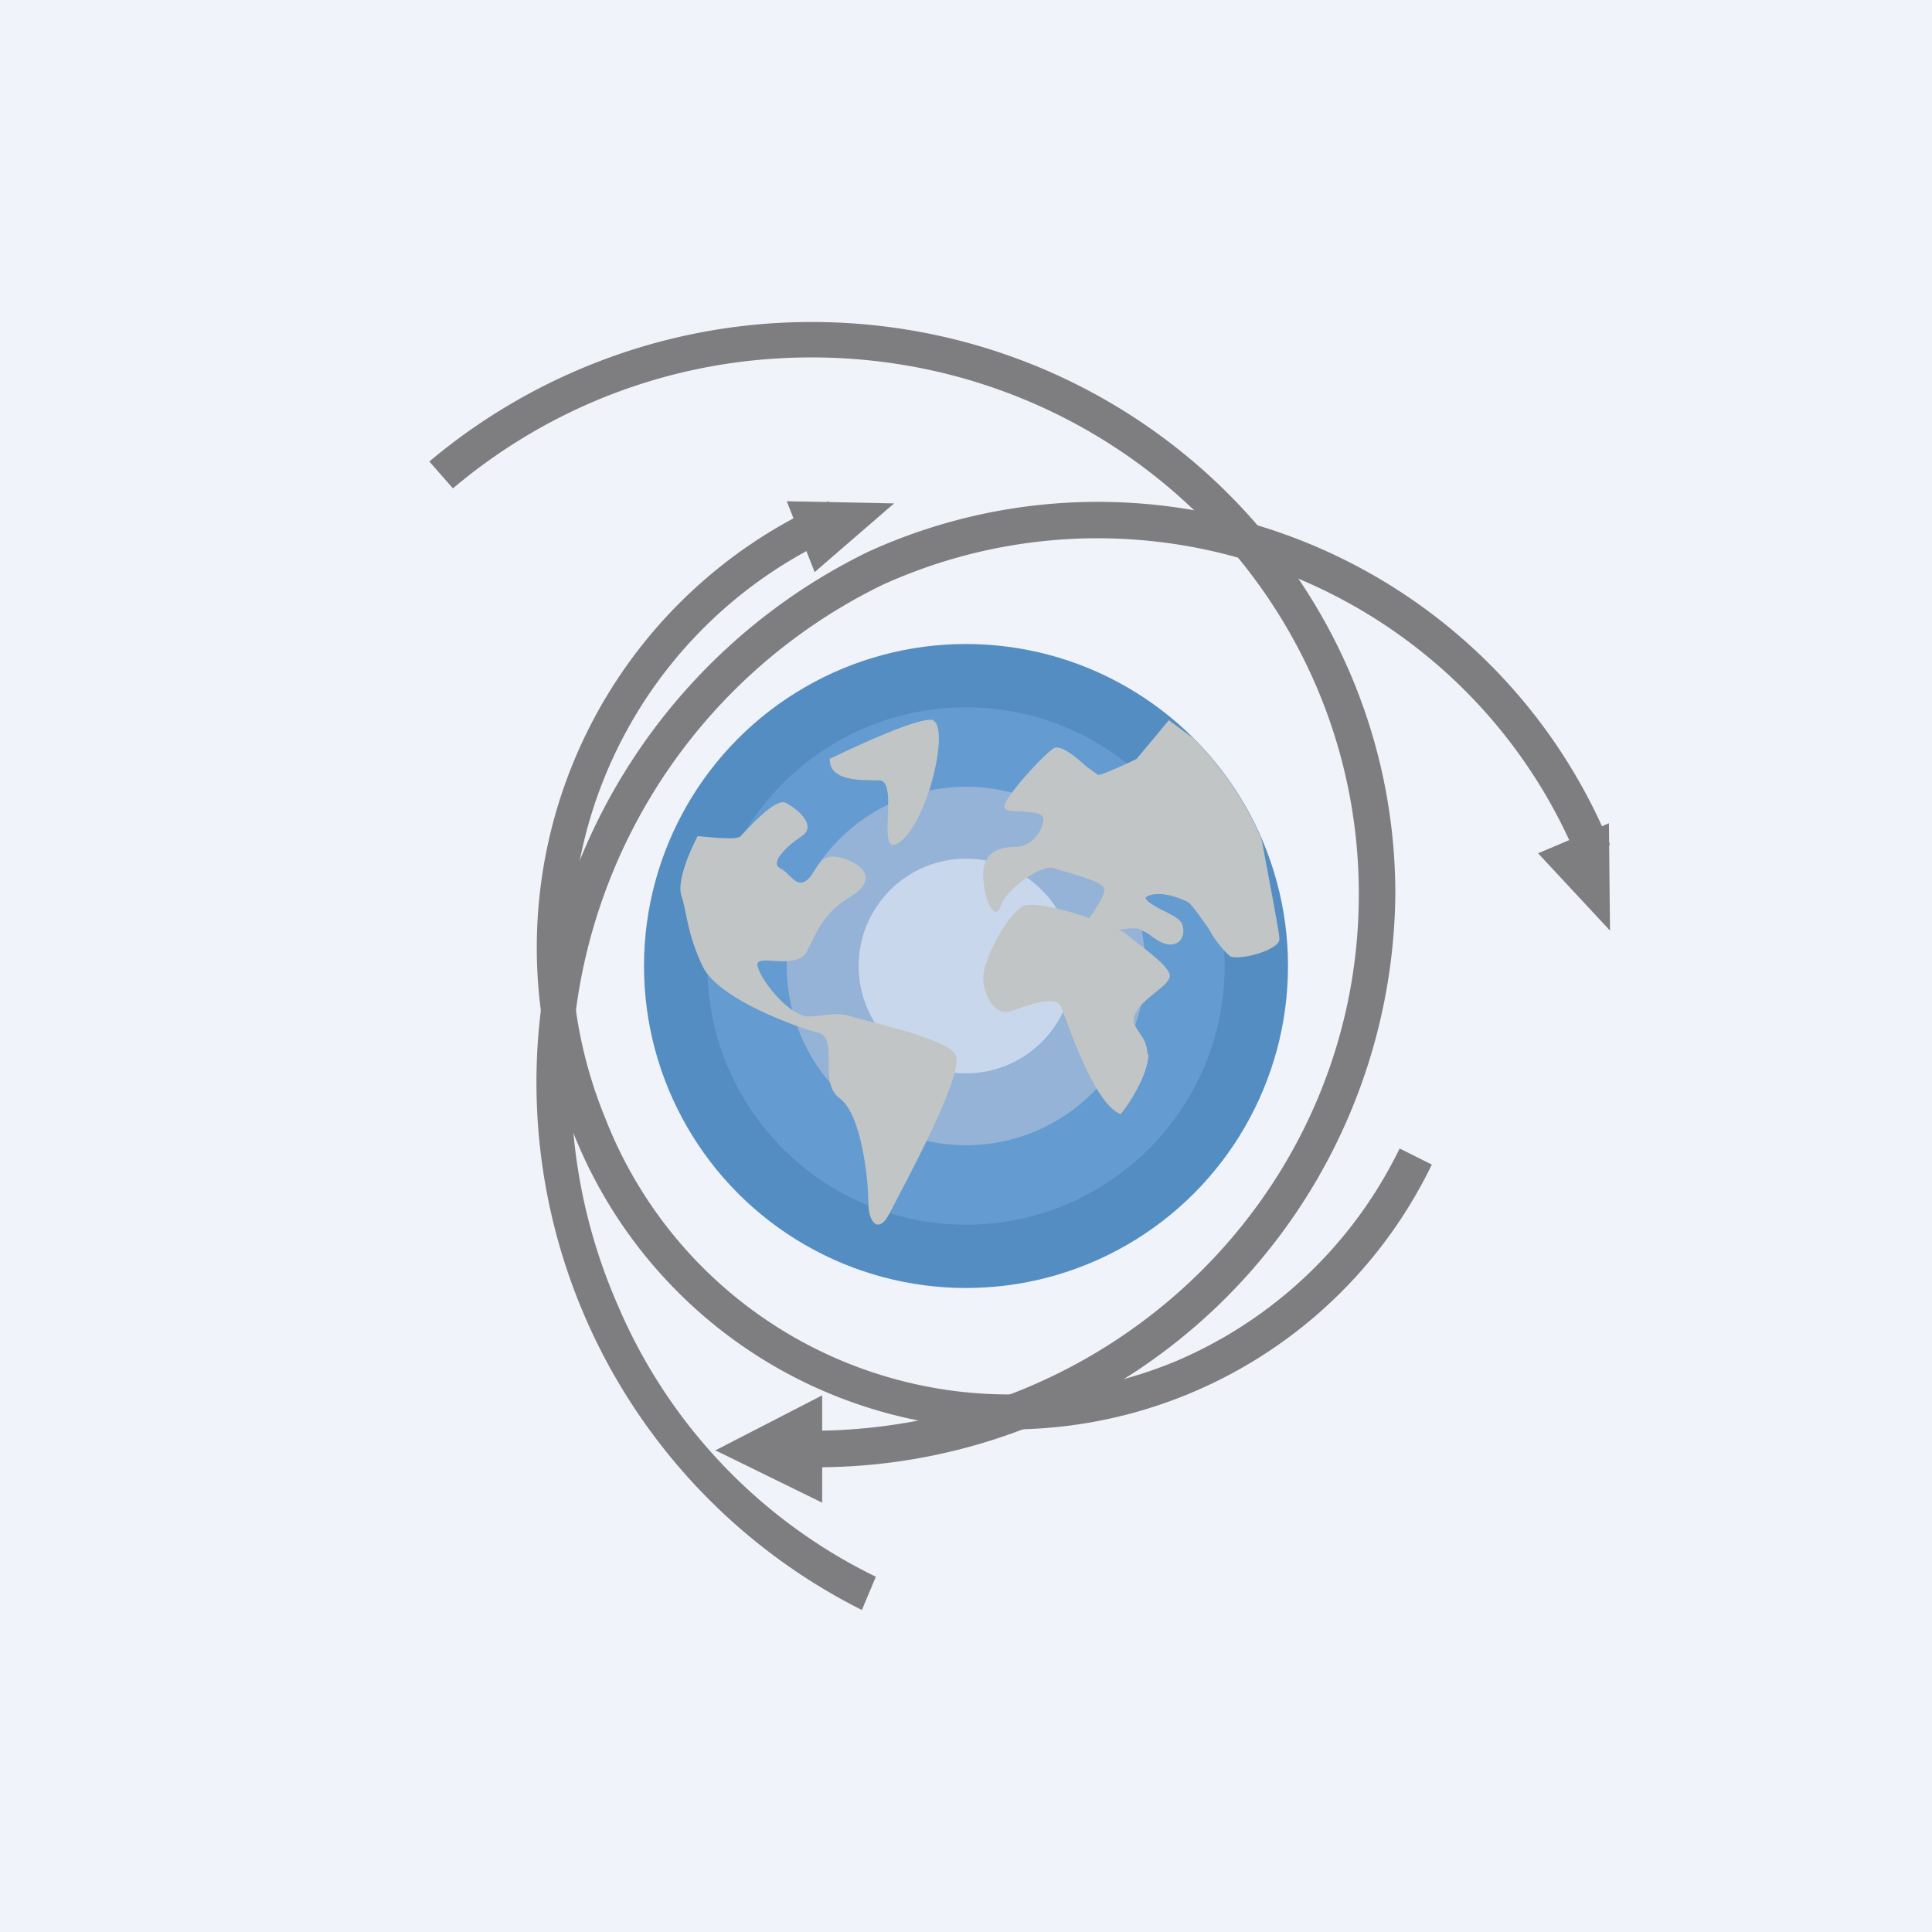 <!-- by TradingView --><svg width="18" height="18" viewBox="0 0 18 18" xmlns="http://www.w3.org/2000/svg"><path fill="#F0F3FA" d="M0 0h18v18H0z"/><path d="M7.56 3.33c-1.28 0-2.44.46-3.34 1.22L4 4.3C4.95 3.5 6.2 3 7.56 3c3 0 5.44 2.39 5.44 5.33a5.39 5.39 0 0 1-5.44 5.34v-.34c2.82 0 5.1-2.24 5.1-5s-2.28-5-5.1-5Z" fill="#7E7E80"/><path d="M5.76 12.17a4.98 4.98 0 0 0 2.4 2.52l-.13.31a5.5 5.5 0 0 1 .06-9.86A5.16 5.16 0 0 1 15 7.87l-.3.14a4.84 4.84 0 0 0-6.48-2.56 5.16 5.16 0 0 0-2.46 6.72Z" fill="#7E7E80"/><path d="M10.96 12.68a4.1 4.1 0 0 0 2.08-1.98l.3.15a4.37 4.37 0 0 1-8-.3 4.54 4.54 0 0 1 2.38-5.88l.13.3a4.2 4.2 0 0 0-2.21 5.45 4.04 4.04 0 0 0 5.32 2.26ZM15 8.67l-.67-.72.66-.28.01 1Z" fill="#7E7E80"/><path d="m8.33 4.69-.74.64-.26-.66 1 .02ZM6.67 13.51l.99-.51v1l-1-.49Z" fill="#7E7E80"/><circle cx="9" cy="9" r="3" fill="#548DC2"/><circle cx="9" cy="9" r="2.41" fill="#649BD1"/><circle cx="9" cy="9" r="1.67" fill="#95B3D6"/><circle cx="9" cy="9" r="1" fill="#C8D7EC"/><path d="M10.7 9.82c0 .2-.21.51-.26.56-.26-.1-.51-.91-.56-1.01-.06-.1-.31 0-.46.05-.16.05-.26-.16-.26-.31s.2-.56.36-.66c.15-.1.92.2.97.25.05.05.36.26.4.36.06.1-.2.2-.3.36-.1.15.1.2.1.4ZM8.7 6.71c-.12-.04-.7.23-.97.36 0 .2.25.2.46.2.2 0-.05.77.2.57.26-.2.46-1.07.3-1.13ZM6.9 7.79c-.03.04-.28.01-.4 0-.07.13-.2.43-.15.56.05.15.05.35.2.66.15.3.87.56 1.07.61.2.05 0 .46.2.61.21.15.27.77.27.97 0 .2.1.3.2.1.1-.2.72-1.32.61-1.48-.1-.15-.81-.3-.97-.35-.15-.05-.25 0-.4 0-.16 0-.42-.3-.47-.46-.05-.15.36.05.46-.15.1-.2.16-.36.41-.51.26-.16.1-.31-.1-.36-.2-.05-.2.1-.3.2-.11.1-.16-.05-.26-.1s.05-.2.2-.3c.15-.1-.05-.26-.15-.31-.1-.05-.36.25-.41.3Z" fill="#C1C5C6"/><path d="M11.12 6.88a3 3 0 0 1 .63.93l.01.04c.07.38.16.84.16.9 0 .1-.36.2-.46.16a.96.96 0 0 1-.2-.26c-.08-.11-.16-.23-.2-.25-.11-.05-.26-.1-.37-.05-.05.02.03.07.12.12.08.04.17.08.2.13.04.1 0 .2-.11.2-.06 0-.14-.05-.2-.1l-.1-.05h-.08c-.13.02-.35.04-.39 0-.03-.03.02-.1.07-.17.04-.07.09-.14.09-.19 0-.06-.17-.11-.3-.15l-.17-.05c-.1-.05-.46.2-.5.36-.06.15-.16-.1-.16-.3 0-.21.15-.26.3-.26.16 0 .26-.16.26-.26 0-.06-.1-.06-.2-.07-.07 0-.13 0-.16-.03-.05-.05.36-.5.46-.56.07-.03.2.08.3.17l.11.08c.04 0 .26-.1.36-.15l.3-.36.23.17Z" fill="#C1C5C6"/></svg>